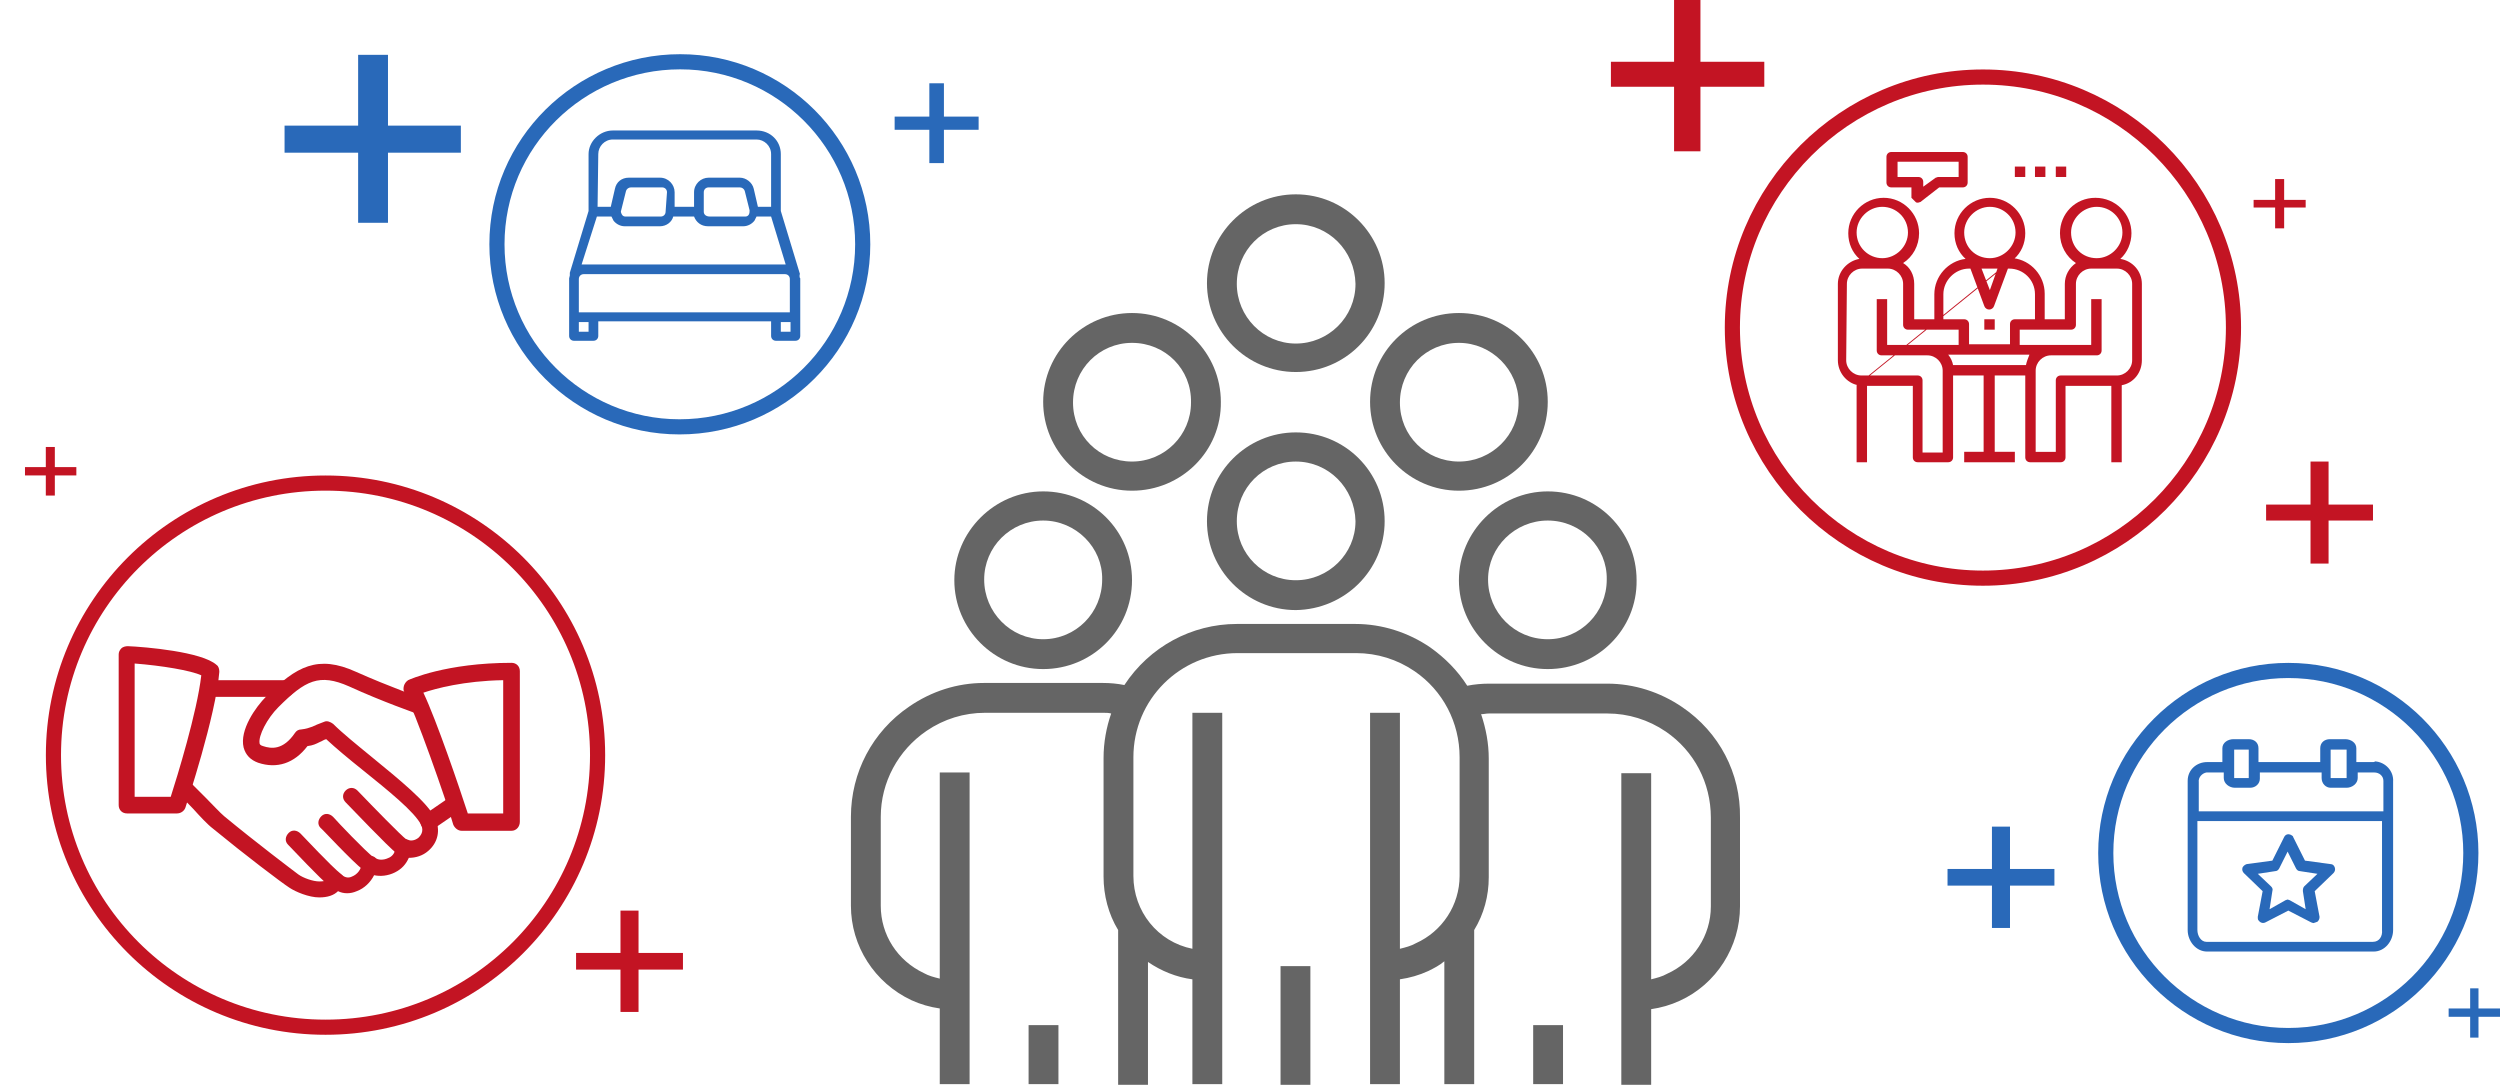 <?xml version="1.0" encoding="utf-8"?>
<!-- Generator: Adobe Illustrator 23.1.1, SVG Export Plug-In . SVG Version: 6.00 Build 0)  -->
<svg version="1.1" id="Ebene_1" xmlns="http://www.w3.org/2000/svg" xmlns:xlink="http://www.w3.org/1999/xlink" x="0px" y="0px"
	 viewBox="0 0 360.2 156.7" style="enable-background:new 0 0 360.2 156.7;" xml:space="preserve">
<style type="text/css">
	.st0{fill:#656565;}
	.st1{fill:none;stroke:#C31423;stroke-width:2.182;stroke-miterlimit:10;}
	.st2{fill:#C31423;}
	.st3{fill:none;stroke:#2969B9;stroke-width:2.182;stroke-linecap:round;stroke-linejoin:round;stroke-miterlimit:10;}
	.st4{fill:#2969B9;}
	
		.st5{clip-path:url(#SVGID_2_);fill:none;stroke:#2969B9;stroke-width:2.182;stroke-linecap:round;stroke-linejoin:round;stroke-miterlimit:10;}
	.st6{clip-path:url(#SVGID_4_);fill:none;stroke:#C31423;stroke-width:2.182;stroke-miterlimit:10;}
</style>
<g>
	<path class="st0" d="M186.7,66.5c-4.7,0-8.5,3.8-8.5,8.6c0,4.7,3.8,8.5,8.5,8.5c4.7,0,8.6-3.8,8.6-8.5
		C195.2,70.3,191.4,66.5,186.7,66.5 M186.7,87.9c-7.1,0-12.8-5.8-12.8-12.8c0-7.1,5.8-12.8,12.8-12.8c7.1,0,12.8,5.7,12.8,12.8
		C199.5,82.1,193.8,87.8,186.7,87.9"/>
	<path class="st0" d="M223,75c-4.7,0-8.6,3.8-8.6,8.5c0,4.7,3.8,8.6,8.6,8.6c4.7,0,8.5-3.8,8.5-8.6C231.6,78.9,227.8,75,223,75
		 M223,96.4c-7.1,0-12.8-5.8-12.8-12.8S216,70.8,223,70.8c7.1,0,12.8,5.7,12.8,12.8C235.9,90.7,230.1,96.4,223,96.4"/>
	<path class="st0" d="M150.3,75c-4.7,0-8.5,3.8-8.5,8.5c0,4.7,3.8,8.6,8.5,8.6c4.7,0,8.5-3.8,8.5-8.6C158.9,78.9,155,75,150.3,75
		 M150.3,96.4c-7.1,0-12.8-5.8-12.8-12.8s5.8-12.8,12.8-12.8c7.1,0,12.8,5.7,12.8,12.8C163.1,90.7,157.4,96.4,150.3,96.4"/>
	<path class="st0" d="M210.2,49.4c-4.7,0-8.5,3.8-8.5,8.6s3.8,8.5,8.5,8.5s8.6-3.8,8.6-8.5S214.9,49.4,210.2,49.4 M210.2,70.7
		c-7.1,0-12.8-5.8-12.8-12.8c0-7.1,5.7-12.8,12.8-12.8S223,50.8,223,57.9S217.3,70.7,210.2,70.7"/>
	<path class="st0" d="M186.7,32.3c-4.7,0-8.5,3.8-8.5,8.6c0,4.7,3.8,8.6,8.5,8.6c4.7,0,8.6-3.8,8.6-8.6
		C195.2,36.1,191.4,32.3,186.7,32.3 M186.7,53.6c-7.1,0-12.8-5.8-12.8-12.8S179.6,28,186.7,28c7.1,0,12.8,5.8,12.8,12.8
		C199.5,47.9,193.8,53.6,186.7,53.6"/>
	<path class="st0" d="M163.1,49.4c-4.7,0-8.5,3.8-8.5,8.6s3.8,8.5,8.5,8.5s8.5-3.8,8.5-8.5C171.7,53.2,167.9,49.4,163.1,49.4
		 M163.1,70.7c-7.1,0-12.8-5.8-12.8-12.8c0-7.1,5.8-12.8,12.8-12.8c7.1,0,12.8,5.8,12.8,12.8C176,65,170.2,70.7,163.1,70.7"/>
	<rect x="184.5" y="139.2" class="st0" width="4.3" height="17.1"/>
	<path class="st0" d="M242.4,101.9c-3.2-2.2-7-3.4-10.8-3.4h-17.1c-1,0-2.1,0.1-3.1,0.3c-1.4-2.2-3.2-4-5.3-5.5
		c-3.2-2.2-7-3.4-10.8-3.4h-17.1c-6.5,0-12.6,3.3-16.2,8.8c-1-0.2-2-0.3-3.1-0.3h-17.1c-3.9,0-7.6,1.2-10.8,3.4
		c-5.3,3.6-8.4,9.5-8.4,15.9v12.8c0,5.8,3.4,11.1,8.7,13.6c1.3,0.6,2.7,1,4.1,1.2v10.9h4.3v-44.9h-4.3v29.7
		c-0.8-0.2-1.6-0.4-2.3-0.8c-3.8-1.8-6.2-5.5-6.2-9.7v-12.8c0-5,2.5-9.6,6.6-12.4c2.5-1.7,5.4-2.6,8.4-2.6h17.1c0.4,0,0.7,0,1.1,0.1
		c-0.7,2-1.1,4.2-1.1,6.4v17.1c0,2.7,0.7,5.4,2.1,7.7v22.3h4.3v-17.7c1.9,1.3,4.1,2.2,6.4,2.5v15.1h4.3v-53.5h-4.3v34
		c-5-1-8.5-5.4-8.5-10.5v-17.1c0-8.3,6.7-15,15-15h17.1c3,0,5.9,0.9,8.4,2.6c4.1,2.8,6.5,7.4,6.5,12.4v17.1c0,4.2-2.5,8-6.3,9.7
		c-0.7,0.4-1.5,0.6-2.3,0.8v-34h-4.3v53.5h4.3v-15.1c1.4-0.2,2.8-0.6,4.1-1.2c0.8-0.4,1.6-0.8,2.3-1.4v17.7h4.3V134
		c1.4-2.3,2.1-4.9,2.1-7.6v-17.1c0-2.2-0.4-4.3-1.1-6.4c0.4,0,0.7-0.1,1.1-0.1h17.1c3,0,5.9,0.9,8.4,2.6c4.1,2.8,6.5,7.4,6.5,12.4
		v12.8c0,4.2-2.5,8-6.3,9.7c-0.7,0.4-1.5,0.6-2.3,0.8v-29.7h-4.3v44.9h4.3v-10.9c1.4-0.2,2.8-0.6,4.1-1.2c5.3-2.4,8.7-7.8,8.7-13.6
		v-12.8C250.8,111.4,247.7,105.5,242.4,101.9"/>
	<rect x="220.9" y="147.7" class="st0" width="4.3" height="8.5"/>
	<rect x="148.2" y="147.7" class="st0" width="4.3" height="8.5"/>
	<path class="st1" d="M321.8,47.2c0-20-16.2-36.1-36.1-36.1s-36.1,16.2-36.1,36.1s16.2,36.1,36.1,36.1
		C305.6,83.3,321.8,67.1,321.8,47.2L321.8,47.2z"/>
	<path class="st2" d="M267.5,55.5v11.1h1.5v-11h6.6v10.3c0,0.4,0.3,0.7,0.7,0.7h4.4c0.4,0,0.7-0.3,0.7-0.7V54.1h4.4v11H283v1.5h7.3
		v-1.5h-2.9v-11h4.4v11.8c0,0.4,0.3,0.7,0.7,0.7h4.4c0.4,0,0.7-0.3,0.7-0.7V55.6h6.6v11h1.5V55.5c1.7-0.3,2.9-1.8,2.9-3.6v-11
		c0-1.8-1.3-3.3-3.1-3.6c1-0.9,1.6-2.3,1.6-3.7c0-2.8-2.3-5.1-5.2-5.1s-5.1,2.3-5.1,5.1c0,1.8,0.9,3.4,2.3,4.3c-1,0.7-1.6,1.8-1.6,3
		V46h-2.9v-3.7c0-2.6-2-4.8-4.5-5.1 M290.2,37.3c1-0.9,1.6-2.2,1.6-3.7c0-2.8-2.3-5.1-5.1-5.1c-2.8,0-5.1,2.3-5.1,5.1
		c0,1.5,0.6,2.8,1.6,3.7c-2.5,0.3-4.5,2.5-4.5,5.1V46h-2.9v-5.1c0-1.3-0.6-2.4-1.6-3c1.4-0.9,2.3-2.5,2.3-4.3c0-2.8-2.3-5.1-5.1-5.1
		c-2.8,0-5.1,2.3-5.1,5.1c0,1.5,0.6,2.8,1.6,3.7c-1.7,0.3-3.1,1.8-3.1,3.6v11c0,1.8,1.3,3.3,2.9,3.6 M291.9,52.6h-10.5
		c-0.1-0.5-0.3-1-0.7-1.5h2.2h7.3h2.2C292.2,51.6,292,52.1,291.9,52.6 M298.4,33.5c0-2,1.7-3.7,3.7-3.7c2,0,3.7,1.6,3.7,3.7
		c0,2-1.7,3.7-3.7,3.7C300,37.2,298.4,35.6,298.4,33.5 M298.4,47.5c0.4,0,0.7-0.3,0.7-0.7v-5.9c0-1.2,1-2.2,2.2-2.2h3.7
		c1.2,0,2.2,1,2.2,2.2v11c0,1.2-1,2.2-2.2,2.2h-8.1c-0.4,0-0.7,0.3-0.7,0.7v10.3h-2.9V53.4c0-1.2,1-2.2,2.2-2.2h6.6
		c0.4,0,0.7-0.3,0.7-0.7v-7.4h-1.5v6.6H291v-2.2L298.4,47.5L298.4,47.5z M287.8,38.7l-1.1,3.1l-1.2-3.1H287.8z M283,33.5
		c0-2,1.7-3.7,3.7-3.7c2,0,3.7,1.6,3.7,3.7c0,2-1.7,3.7-3.7,3.7C284.6,37.2,283,35.6,283,33.5 M280,42.4c0-2,1.7-3.7,3.7-3.7h0.2
		l2,5.4c0.1,0.3,0.4,0.5,0.7,0.5s0.6-0.2,0.7-0.5l2-5.4h0.2c2,0,3.7,1.6,3.7,3.7V46h-2.9c-0.4,0-0.7,0.3-0.7,0.7v2.9h-5.9v-2.9
		c0-0.4-0.3-0.7-0.7-0.7H280V42.4z M267.5,33.5c0-2,1.7-3.7,3.7-3.7c2,0,3.7,1.6,3.7,3.7c0,2-1.7,3.7-3.7,3.7S267.5,35.6,267.5,33.5
		 M266.1,40.9c0-1.2,1-2.2,2.2-2.2h3.7c1.2,0,2.2,1,2.2,2.2v5.9c0,0.4,0.3,0.7,0.7,0.7h7.3v2.2h-10.3v-6.6h-1.5v7.4
		c0,0.4,0.3,0.7,0.7,0.7h6.6c1.2,0,2.2,1,2.2,2.2v11.8h-2.9V54.8c0-0.4-0.3-0.7-0.7-0.7h-8.1c-1.2,0-2.2-1-2.2-2.2L266.1,40.9
		L266.1,40.9z"/>
	<rect x="285.9" y="46" class="st2" width="1.5" height="1.5"/>
	<path class="st2" d="M276,29.1c0.1,0.1,0.2,0.1,0.3,0.1c0.2,0,0.3-0.1,0.4-0.1l2.7-2.1h3.4c0.4,0,0.7-0.3,0.7-0.7v-3.7
		c0-0.4-0.3-0.7-0.7-0.7h-10.3c-0.4,0-0.7,0.3-0.7,0.7v3.7c0,0.4,0.3,0.7,0.7,0.7h2.9v1.5C275.6,28.7,275.8,28.9,276,29.1
		 M273.4,25.5v-2.2h8.8v2.2h-2.9c-0.2,0-0.3,0.1-0.4,0.1l-1.8,1.3v-0.7c0-0.4-0.3-0.7-0.7-0.7H273.4z"/>
	<rect x="290.3" y="24" class="st2" width="1.5" height="1.5"/>
	<rect x="293.2" y="24" class="st2" width="1.5" height="1.5"/>
	<rect x="296.2" y="24" class="st2" width="1.5" height="1.5"/>
	<path class="st3" d="M124.3,35.2c0-14.5-11.8-26.3-26.3-26.3S71.6,20.6,71.6,35.2c0,14.5,11.8,26.3,26.3,26.3
		C112.5,61.5,124.3,49.7,124.3,35.2L124.3,35.2z"/>
	<path class="st4" d="M115.2,39.7c0-0.1,0.1-0.3,0-0.4l-2.7-8.9v-8.2c0-1.9-1.5-3.4-3.5-3.4H88.3c-1.9,0-3.5,1.6-3.5,3.4v8.2
		l-2.7,8.9c0,0.1,0,0.3,0,0.4c0,0.1-0.1,0.3-0.1,0.4v5.5v2.8c0,0.4,0.3,0.7,0.7,0.7h2.8c0.4,0,0.7-0.3,0.7-0.7v-2.1h24.9v2.1
		c0,0.4,0.3,0.7,0.7,0.7h2.8c0.4,0,0.7-0.3,0.7-0.7v-2.8v-5.5C115.2,40,115.2,39.9,115.2,39.7 M83.4,45v-4.8c0-0.4,0.3-0.7,0.7-0.7
		h29c0.4,0,0.7,0.3,0.7,0.7V45H83.4z M86,31.2h2.1c0.1,0.2,0.2,0.4,0.3,0.6c0.4,0.5,1,0.8,1.6,0.8h5.1c0.9,0,1.7-0.6,1.9-1.4h3
		c0.3,0.8,1,1.4,2,1.4h5.1c0.6,0,1.2-0.3,1.6-0.8c0.1-0.2,0.2-0.4,0.3-0.6h2.1l2.1,6.9c-0.1,0-0.2,0-0.2,0h-29c-0.1,0-0.2,0-0.2,0
		L86,31.2z M95.9,30.5L95.9,30.5L95.9,30.5c0,0.4-0.3,0.7-0.7,0.7h-5.1c-0.2,0-0.4-0.1-0.5-0.3c-0.1-0.2-0.2-0.4-0.1-0.6l0.7-2.8
		c0.1-0.3,0.4-0.5,0.7-0.5h4.5c0.4,0,0.7,0.3,0.7,0.7L95.9,30.5L95.9,30.5z M101.4,30.5v-2.8c0-0.4,0.3-0.7,0.7-0.7h4.5
		c0.3,0,0.6,0.2,0.7,0.5l0.7,2.8c0,0.2,0,0.4-0.1,0.6c-0.1,0.2-0.3,0.3-0.5,0.3h-5.1C101.7,31.2,101.4,30.9,101.4,30.5 M86.2,22.2
		c0-1.1,0.9-2.1,2.1-2.1H109c1.1,0,2.1,0.9,2.1,2.1v7.6h-1.9l-0.6-2.6c-0.2-0.9-1.1-1.6-2-1.6h-4.5c-1.1,0-2.1,0.9-2.1,2.1v2.1h-2.8
		v-2.1c0-1.1-0.9-2.1-2.1-2.1h-4.5c-1,0-1.8,0.6-2,1.6l-0.6,2.6h-1.9L86.2,22.2L86.2,22.2z M84.8,47.8h-1.4v-1.4h1.4V47.8z
		 M112.5,46.4h1.4v1.4h-1.4V46.4z"/>
	<g>
		<g>
			<defs>
				<rect id="SVGID_1_" x="-18.9" y="-18.8" width="401.9" height="175.5"/>
			</defs>
			<clipPath id="SVGID_2_">
				<use xlink:href="#SVGID_1_"  style="overflow:visible;"/>
			</clipPath>
			<path class="st5" d="M356,122.9c0-14.5-11.8-26.3-26.3-26.3s-26.3,11.8-26.3,26.3c0,14.5,11.8,26.3,26.3,26.3
				S356,137.5,356,122.9L356,122.9z"/>
		</g>
		<g>
			<defs>
				<rect id="SVGID_3_" x="-18.9" y="-18.8" width="401.9" height="175.5"/>
			</defs>
			<clipPath id="SVGID_4_">
				<use xlink:href="#SVGID_3_"  style="overflow:visible;"/>
			</clipPath>
			<path class="st6" d="M86.1,108.8c0-21.7-17.6-39.2-39.2-39.2c-21.7,0-39.2,17.6-39.2,39.2S25.2,148,46.9,148
				C68.6,148,86.1,130.5,86.1,108.8L86.1,108.8z"/>
		</g>
	</g>
	<path class="st2" d="M46,129.3c-1.5,0-3.4-0.8-4.3-1.4c-1.1-0.7-6.5-4.8-11-8.5c-0.8-0.6-1.9-1.8-2.9-2.9c-0.8-0.8-1.5-1.6-1.9-1.9
		c-0.5-0.4-0.6-1.2-0.1-1.7s1.2-0.6,1.7-0.1c0.4,0.4,1.2,1.2,2.1,2.1c1,1,2.1,2.2,2.7,2.7c4.6,3.8,9.9,7.8,10.7,8.4
		c0.7,0.5,2.1,1,3,1c1.1,0,1.2-0.3,1.3-0.4c0.1-0.4,0.5-0.7,0.9-0.8c0.4-0.1,0.8,0,1.1,0.3c0.5,0.4,1,0.4,1.4,0.2
		c0.8-0.3,1.4-1.1,1.4-1.9c0-0.5,0.3-0.9,0.8-1s0.9-0.1,1.2,0.2c0.3,0.3,1.1,0.4,1.9,0c0.3-0.1,1-0.6,0.9-1.4c0-0.5,0.2-0.9,0.6-1.2
		c0.4-0.2,0.9-0.2,1.3,0c0.4,0.2,1,0.1,1.5-0.3c0.3-0.3,0.8-0.9,0.4-1.8c-0.9-1.9-4.9-5.1-8.5-8c-2-1.6-3.8-3.1-5.2-4.4
		c-0.4,0.1-0.6,0.3-0.9,0.4c-0.6,0.3-1,0.5-1.8,0.6c-1.9,2.5-4.4,3.3-7.1,2.4c-1.1-0.4-1.8-1.1-2.1-2.2c-0.6-2.5,1.7-5.8,3.3-7.4
		c4.3-4.3,7.4-6,12.9-3.5c4.7,2.1,9.5,3.8,9.5,3.8c0.6,0.2,1,0.9,0.7,1.5s-0.9,1-1.5,0.7c0,0-4.9-1.7-9.7-3.9
		c-4.3-1.9-6.3-0.9-10.2,3c-1.6,1.6-2.9,4.1-2.7,5.2c0,0.1,0.1,0.3,0.5,0.4c1.2,0.4,2.9,0.6,4.6-1.9c0.2-0.3,0.5-0.5,0.9-0.5
		c0.8-0.1,1-0.2,1.6-0.4c0.4-0.2,0.9-0.4,1.7-0.7c0.4-0.2,0.9,0,1.3,0.3c1.3,1.3,3.4,3,5.6,4.8c3.9,3.2,8,6.5,9.1,8.8
		c0.8,1.7,0.4,3.5-1,4.7c-0.8,0.7-1.8,1-2.8,1c-0.4,0.9-1,1.6-2,2.1c-1,0.5-2.1,0.6-3,0.4c-0.5,1-1.4,1.9-2.5,2.3
		c-0.9,0.4-1.9,0.4-2.7,0C48.1,129,47.2,129.3,46,129.3"/>
	<path class="st2" d="M41.2,100.4H30.3c-0.7,0-1.2-0.5-1.2-1.2c0-0.7,0.5-1.2,1.2-1.2h10.9c0.7,0,1.2,0.5,1.2,1.2
		C42.4,99.8,41.8,100.4,41.2,100.4"/>
	<path class="st2" d="M61.8,119.6c-0.4,0-0.8-0.2-1-0.5c-0.4-0.5-0.2-1.3,0.3-1.7l3.5-2.4c0.5-0.4,1.3-0.2,1.7,0.3
		c0.4,0.5,0.2,1.3-0.3,1.7l-3.5,2.4C62.2,119.5,62,119.6,61.8,119.6"/>
	<path class="st2" d="M58,123.3c-0.3,0-0.5-0.1-0.8-0.3c-1.3-1-6.7-6.7-7.4-7.4c-0.5-0.5-0.5-1.2,0-1.7c0.5-0.5,1.2-0.5,1.7,0
		c2.4,2.5,6.2,6.4,7.1,7.1c0.5,0.4,0.6,1.2,0.2,1.7C58.8,123.1,58.4,123.3,58,123.3"/>
	<path class="st2" d="M53.2,125.7c-0.3,0-0.5-0.1-0.8-0.3c-1.8-1.4-6.1-6.1-6.2-6.1c-0.5-0.5-0.4-1.2,0.1-1.7
		c0.5-0.5,1.2-0.4,1.7,0.1c0.8,0.9,4.5,4.8,5.9,5.9c0.5,0.4,0.6,1.2,0.2,1.7C53.9,125.5,53.6,125.7,53.2,125.7"/>
	<path class="st2" d="M48.4,128.1c-0.3,0-0.5-0.1-0.8-0.3c-1.8-1.5-5.1-5.1-6.1-6.1c-0.5-0.5-0.4-1.2,0.1-1.7
		c0.5-0.5,1.2-0.4,1.7,0.1c0.7,0.7,4.2,4.5,5.9,5.9c0.5,0.4,0.6,1.2,0.1,1.7C49.1,127.9,48.7,128.1,48.4,128.1"/>
	<path class="st2" d="M19.5,114.8h5.1c0.9-2.8,3.8-12.2,4.4-17.5c-1.5-0.7-5.7-1.4-9.6-1.7V114.8z M25.5,117.2h-7.2
		c-0.7,0-1.2-0.5-1.2-1.2V94.3c0-0.3,0.1-0.6,0.4-0.9c0.2-0.2,0.6-0.3,0.9-0.3c2.5,0.1,10.7,0.8,12.8,2.7c0.3,0.2,0.4,0.6,0.4,1
		c-0.5,6.3-4.7,19-4.9,19.6C26.5,116.9,26,117.2,25.5,117.2"/>
	<path class="st2" d="M67.4,117.2h5.1V98c-5.7,0.1-9.7,1.2-11.5,1.8C62.9,103.8,66.2,113.5,67.4,117.2 M73.7,119.7h-7.2
		c-0.5,0-1-0.4-1.2-0.9c-0.9-3.2-5.6-16.6-7-19c-0.2-0.3-0.2-0.6-0.1-1c0.1-0.3,0.3-0.6,0.6-0.8c0.2-0.1,5.5-2.5,14.9-2.5
		c0.7,0,1.2,0.5,1.2,1.2v21.7C74.9,119.1,74.4,119.7,73.7,119.7"/>
	<path class="st4" d="M341.9,135.7h-24c-0.8,0-1.3-0.9-1.3-1.7v-15.7h26.6v15.7C343.3,134.9,342.8,135.7,341.9,135.7 M318,111.3h2.4
		v0.8c0,0.8,0.8,1.4,1.6,1.4h2.2c0.8,0,1.4-0.6,1.4-1.3c0,0,0,0,0-0.1v-0.8h8.9v0.8c0,0.8,0.6,1.4,1.3,1.4c0,0,0,0,0.1,0h2.2
		c0.8,0,1.6-0.6,1.6-1.4v-0.8h2.4c0.7,0,1.3,0.5,1.3,1.2c0,0.1,0,0.1,0,0.2v4.2h-26.6v-4.2c-0.1-0.7,0.5-1.3,1.1-1.4
		C317.8,111.3,317.9,111.3,318,111.3 M321.9,108h2.1v4.1h-2.1V108z M335.8,108h2.3v4.1h-2.3V108z M341.9,109.8h-2.4v-2
		c0-0.8-0.8-1.3-1.6-1.3h-2.2c-0.8,0-1.4,0.5-1.4,1.3v2h-8.9v-2c0-0.8-0.6-1.3-1.4-1.3h-2.2c-0.8,0-1.6,0.5-1.6,1.3v2H318
		c-1.5,0-2.8,1.1-2.8,2.7c0,0.1,0,0.1,0,0.2V134c0,1.6,1.2,3.1,2.8,3.1h24c1.6,0,2.8-1.5,2.8-3.1v-21.4c0.1-1.5-1.1-2.8-2.6-2.9
		C342.1,109.8,342,109.8,341.9,109.8"/>
	<path class="st4" d="M329.6,129.6l0.3,0.1l2.3,1.3l-0.4-2.6c0-0.2,0-0.5,0.2-0.7l1.9-1.8l-2.6-0.4c-0.2,0-0.4-0.2-0.5-0.4l-1.2-2.4
		l-1.2,2.4c-0.1,0.2-0.3,0.4-0.5,0.4l-2.6,0.4l1.9,1.8c0.2,0.2,0.3,0.4,0.2,0.7l-0.4,2.6l2.3-1.3L329.6,129.6z M333.3,133l-0.3-0.1
		l-3.3-1.7l-3.3,1.7c-0.4,0.2-0.8,0-1-0.3c-0.1-0.1-0.1-0.3-0.1-0.5l0.7-3.7l-2.7-2.6c-0.2-0.2-0.3-0.5-0.2-0.8
		c0.1-0.2,0.3-0.4,0.6-0.5l3.7-0.5l1.7-3.4c0.2-0.4,0.6-0.5,1-0.3c0.2,0.1,0.3,0.2,0.3,0.3l1.7,3.4l3.7,0.5c0.3,0,0.5,0.2,0.6,0.5
		c0.1,0.3,0,0.6-0.2,0.8l-2.7,2.6l0.7,3.7c0,0.3-0.1,0.5-0.3,0.7C333.6,132.9,333.4,133,333.3,133"/>
	<polygon class="st2" points="241.2,-0.4 245,-0.4 245,8.9 254.2,8.9 254.2,12.5 245,12.5 245,21.8 241.2,21.8 241.2,12.5 
		232.1,12.5 232.1,8.9 241.2,8.9 	"/>
	<polygon class="st2" points="332.9,66.5 335.5,66.5 335.5,72.7 341.9,72.7 341.9,75 335.5,75 335.5,81.2 332.9,81.2 332.9,75 
		326.5,75 326.5,72.7 332.9,72.7 	"/>
	<polygon class="st2" points="89.4,131.2 92,131.2 92,137.3 98.4,137.3 98.4,139.7 92,139.7 92,145.8 89.4,145.8 89.4,139.7 
		83,139.7 83,137.3 89.4,137.3 	"/>
	<polygon class="st2" points="6.6,64.4 7.9,64.4 7.9,67.3 11,67.3 11,68.5 7.9,68.5 7.9,71.4 6.6,71.4 6.6,68.5 3.6,68.5 3.6,67.3 
		6.6,67.3 	"/>
	<polygon class="st2" points="327.8,25.8 329.1,25.8 329.1,28.8 332.2,28.8 332.2,29.9 329.1,29.9 329.1,32.9 327.8,32.9 
		327.8,29.9 324.7,29.9 324.7,28.8 327.8,28.8 	"/>
	<polygon class="st4" points="355.9,142.4 357.1,142.4 357.1,145.3 360.2,145.3 360.2,146.5 357.1,146.5 357.1,149.5 355.9,149.5 
		355.9,146.5 352.8,146.5 352.8,145.3 355.9,145.3 	"/>
	<polygon class="st4" points="287,119.1 289.6,119.1 289.6,125.2 296,125.2 296,127.6 289.6,127.6 289.6,133.7 287,133.7 287,127.6 
		280.6,127.6 280.6,125.2 287,125.2 	"/>
	<polygon class="st4" points="51.6,7.9 55.9,7.9 55.9,18.1 66.4,18.1 66.4,22 55.9,22 55.9,32.1 51.6,32.1 51.6,22 41,22 41,18.1 
		51.6,18.1 	"/>
	<polygon class="st4" points="133.9,12 136,12 136,16.8 141,16.8 141,18.7 136,18.7 136,23.5 133.9,23.5 133.9,18.7 128.9,18.7 
		128.9,16.8 133.9,16.8 	"/>
</g>
</svg>
